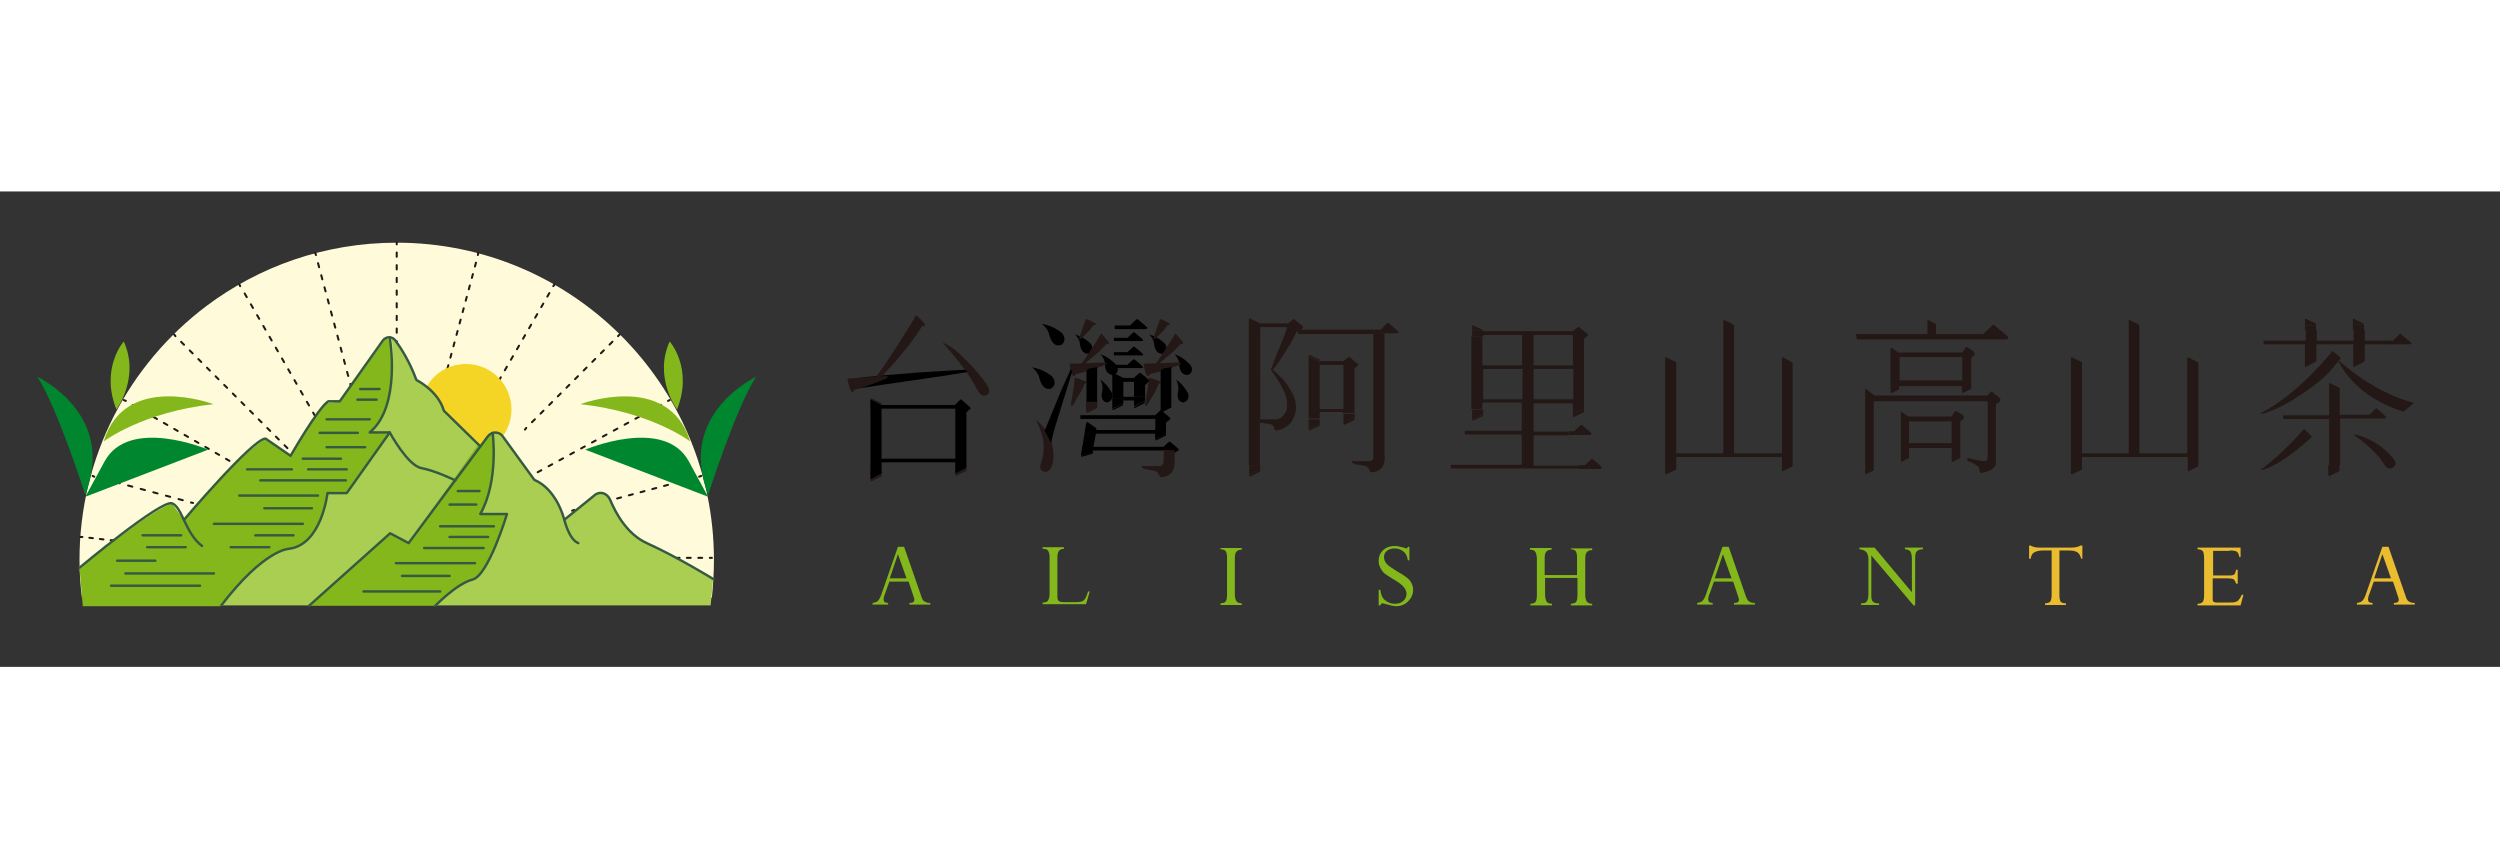<?xml version="1.0" encoding="utf-8"?>
<!-- Generator: Adobe Illustrator 22.1.0, SVG Export Plug-In . SVG Version: 6.00 Build 0)  -->
<svg width="300" height="103" version="1.1" id="圖層_1" xmlns="http://www.w3.org/2000/svg" xmlns:xlink="http://www.w3.org/1999/xlink" x="0px" y="0px"
	 viewBox="0 0 610 116" enable-background="new 0 0 610 116" xml:space="preserve">
<rect x="0" y="0" width="610" height="116" fill="#333333" stroke="none"/>
<g>
	<g>
		<path fill="#84B71C" d="M224.8,98.8l-4.2-12.1h-1.5l-4,11.5c-0.3,0.9-0.6,1.4-0.9,1.7c-0.3,0.3-0.7,0.4-1.3,0.5v0.4h3.8v-0.4
			c-0.8,0-1.1-0.3-1.1-0.9c0-0.3,0.1-0.8,0.4-1.5l1-2.8h4.7l1.3,3.9c0.1,0.2,0.1,0.4,0.1,0.5c0,0.6-0.4,0.8-1.2,0.8v0.4h5.1v-0.4
			c-0.6,0-1-0.1-1.3-0.3C225.3,100,225,99.5,224.8,98.8z M217.1,94.4l2-5.9l2.1,5.9H217.1z"/>
		<path fill="#84B71C" d="M264.4,99.8c-0.4,0.3-1,0.4-1.9,0.4h-2.9c-0.6,0-1.1-0.1-1.3-0.3c-0.2-0.2-0.3-0.5-0.3-1.1v-9.4
			c0-0.8,0.1-1.4,0.4-1.7c0.2-0.3,0.7-0.5,1.2-0.5v-0.4h-5.2v0.4c0.6,0,1.1,0.1,1.3,0.4c0.2,0.3,0.4,0.8,0.4,1.6v8.8
			c0,0.8-0.1,1.4-0.4,1.8c-0.2,0.4-0.7,0.5-1.3,0.5v0.4H265l0.9-3.1h-0.4C265.1,98.8,264.8,99.5,264.4,99.8z"/>
		<path fill="#84B71C" d="M297.8,87.3c0.6,0,1.1,0.2,1.3,0.5c0.2,0.3,0.3,0.9,0.3,1.8v8.7c0,0.8-0.1,1.4-0.3,1.7
			c-0.2,0.3-0.7,0.5-1.3,0.5v0.4h5.2v-0.4c-0.6,0-1-0.2-1.3-0.5c-0.2-0.3-0.4-0.9-0.4-1.7v-8.7c0-0.8,0.1-1.4,0.4-1.7
			c0.2-0.3,0.7-0.5,1.3-0.5v-0.4h-5.2V87.3z"/>
		<path fill="#84B71C" d="M340.9,92.7c-1.3-0.8-2.2-1.4-2.6-1.9s-0.6-1-0.6-1.6c0-0.6,0.2-1.1,0.7-1.5c0.5-0.4,1.1-0.6,1.9-0.6
			c0.9,0,1.6,0.3,2.2,0.8c0.6,0.5,0.9,1.2,1,2.1h0.4v-3.3h-0.4c0,0.2-0.1,0.3-0.1,0.3c0,0-0.1,0.1-0.2,0.1c-0.1,0-0.4-0.1-0.7-0.2
			c-0.8-0.2-1.5-0.4-2.1-0.4c-1.2,0-2.1,0.3-2.9,1c-0.7,0.7-1.1,1.5-1.1,2.6c0,0.6,0.1,1.1,0.3,1.5c0.2,0.5,0.5,0.9,0.8,1.3
			c0.4,0.4,1.1,0.9,2.3,1.6c1.4,0.8,2.3,1.5,2.7,2c0.4,0.5,0.7,1.1,0.7,1.6c0,0.8-0.3,1.4-0.8,1.8c-0.5,0.5-1.2,0.7-2.1,0.7
			c-0.9,0-1.7-0.3-2.4-0.9c-0.7-0.6-1-1.5-1.1-2.5h-0.4v3.8h0.4c0.1-0.4,0.3-0.5,0.6-0.5c0.1,0,0.4,0.1,0.8,0.2
			c1,0.3,1.9,0.5,2.5,0.5c1.1,0,2.1-0.4,2.9-1.2c0.8-0.8,1.2-1.7,1.2-2.8c0-0.9-0.3-1.6-0.8-2.3C343.5,94.3,342.5,93.6,340.9,92.7z"
			/>
		<path fill="#84B71C" d="M383.2,87.3c0.6,0,1.1,0.2,1.3,0.5c0.2,0.3,0.3,0.9,0.3,1.8v4h-7.9v-4c0-0.8,0.1-1.4,0.4-1.7
			c0.2-0.3,0.7-0.5,1.3-0.5v-0.4h-5.3v0.4c0.6,0,1.1,0.2,1.3,0.5c0.2,0.3,0.4,0.9,0.4,1.8v8.7c0,0.8-0.1,1.4-0.3,1.7
			c-0.2,0.3-0.7,0.5-1.3,0.5v0.4h5.3v-0.4c-0.6,0-1.1-0.2-1.3-0.5c-0.2-0.3-0.4-0.9-0.4-1.7v-4.1h7.9v4.1c0,0.8-0.1,1.4-0.3,1.7
			c-0.2,0.3-0.7,0.5-1.3,0.5v0.4h5.2v-0.4c-0.6,0-1-0.2-1.3-0.5c-0.2-0.3-0.4-0.9-0.4-1.7v-8.7c0-0.8,0.1-1.4,0.4-1.7
			c0.2-0.3,0.7-0.5,1.3-0.5v-0.4h-5.2V87.3z"/>
		<path fill="#84B71C" d="M426,98.8l-4.2-12.1h-1.5l-4,11.5c-0.3,0.9-0.6,1.4-0.9,1.7c-0.3,0.3-0.7,0.4-1.3,0.5v0.4h3.8v-0.4
			c-0.8,0-1.1-0.3-1.1-0.9c0-0.3,0.1-0.8,0.4-1.5l1-2.8h4.7l1.3,3.9c0.1,0.2,0.1,0.4,0.1,0.5c0,0.6-0.4,0.8-1.2,0.8v0.4h5.1v-0.4
			c-0.6,0-1-0.1-1.3-0.3C426.5,100,426.3,99.5,426,98.8z M418.4,94.4l2-5.9l2.1,5.9H418.4z"/>
		<path fill="#84B71C" d="M464.7,87.3c0.7,0,1.1,0.2,1.4,0.5c0.2,0.3,0.4,0.9,0.4,1.8v8.2l-9.1-10.9h-3.7v0.4
			c0.8,0.1,1.3,0.3,1.7,0.7c0.3,0.4,0.5,1,0.5,1.9v8.2c0,0.9-0.1,1.5-0.4,1.9c-0.2,0.4-0.7,0.5-1.4,0.5v0.4h4.4v-0.4
			c-0.7,0-1.2-0.1-1.5-0.4c-0.3-0.3-0.4-0.8-0.4-1.5v-9.8l10.3,12.2h0.4V89.5c0-0.8,0.1-1.4,0.4-1.7c0.3-0.3,0.8-0.5,1.5-0.5v-0.4
			h-4.4V87.3z"/>
		<path fill="#EABC2F" d="M505.3,86.9h-7.6c-1.1,0-1.8-0.2-2.2-0.5h-0.4v3.2h0.4c0.1-0.7,0.3-1.2,0.8-1.5s1.2-0.5,2.2-0.5h2.1v10.7
			c0,0.8-0.1,1.4-0.3,1.7c-0.2,0.3-0.7,0.5-1.3,0.5v0.4h5.1v-0.4c-0.6,0-1-0.1-1.3-0.4c-0.2-0.3-0.3-0.9-0.3-1.7V87.6h2.2
			c0.9,0,1.6,0.1,2.1,0.4c0.5,0.3,0.8,0.8,1,1.6h0.3v-3.2h-0.5C507.2,86.7,506.4,86.9,505.3,86.9z"/>
		<path fill="#EABC2F" d="M544,87.6c0.9,0,1.5,0.1,1.8,0.3s0.5,0.7,0.6,1.3h0.3v-2.3h-10.5v0.4c0.6,0,1.1,0.2,1.3,0.5
			c0.2,0.3,0.3,0.9,0.3,1.8v8.8c0,0.8-0.1,1.4-0.3,1.7c-0.2,0.3-0.7,0.5-1.3,0.5v0.4h10.5l0.7-2.6H547c-0.3,0.6-0.5,1-0.8,1.3
			c-0.2,0.3-0.5,0.4-0.9,0.5c-0.3,0.1-1,0.1-1.9,0.1h-2.5c-0.4,0-0.7-0.1-0.8-0.2c-0.2-0.1-0.2-0.4-0.2-0.7v-5h3.6
			c0.8,0,1.2,0.1,1.5,0.2c0.2,0.2,0.4,0.5,0.6,1.1h0.4v-3.4h-0.4c-0.1,0.5-0.2,0.9-0.4,1.1c-0.2,0.2-0.6,0.3-1.1,0.3h-4.1v-6H544z"
			/>
		<path fill="#EABC2F" d="M587,98.8l-4.2-12.1h-1.5l-4,11.5c-0.3,0.9-0.6,1.4-0.9,1.7c-0.3,0.3-0.7,0.4-1.3,0.5v0.4h3.8v-0.4
			c-0.8,0-1.1-0.3-1.1-0.9c0-0.3,0.1-0.8,0.4-1.5l1-2.8h4.7l1.3,3.9c0.1,0.2,0.1,0.4,0.1,0.5c0,0.6-0.4,0.8-1.2,0.8v0.4h5.1v-0.4
			c-0.6,0-1-0.1-1.3-0.3C587.5,100,587.2,99.5,587,98.8z M579.3,94.4l2-5.9l2.1,5.9H579.3z"/>
	</g>
	<g>
		<g>
			<path fill="#231815" d="M579.2,61.1c-3.4-1.9-5-1.8-5-1.8c5.6,3.9,7.4,7,7.6,7.4c0.3,0.5,0.8,0.9,1.3,0.9c0.7,0,1.4-0.6,1.4-1.3
				c0-0.3-0.1-0.6-0.3-0.8C583.9,65.1,582.3,62.9,579.2,61.1z"/>
			<path fill="#231815" d="M551.5,68c0,0,2,0.2,8.1-4.3c0,0,4.2-3.3,4.5-3.9l-1.9-1.9C562.2,57.9,557.7,63.4,551.5,68z"/>
			<path fill="#231815" d="M570.7,41.3c0.3-0.4,0.5-0.7,0.5-0.7l-2.1-1.7c0,0-7.9,10.3-17.7,15.3c0,0,0.6,0.4,4.7-1.5
				c4.1-2,10-6.1,12.2-8.6c1.1-1.3,1.9-2.2,2.3-2.7c-0.1-0.2-0.2-0.4-0.3-0.6C570.3,40.9,570.4,41,570.7,41.3z"/>
			<path fill="#231815" d="M570.7,41.3c0,0.1-0.1,0.1-0.1,0.2c4.9,9.5,15.9,12.2,15.9,12.2l2.5-2.1
				C579.8,49.2,572.5,42.9,570.7,41.3z"/>
			<path fill="#231815" d="M570.3,40.9c0.1,0.2,0.2,0.4,0.3,0.6c0.1-0.1,0.1-0.1,0.1-0.2C570.4,41,570.3,40.9,570.3,40.9z"/>
			<path fill="#231815" d="M577.3,54.5H571c-0.1,0-0.1,0-0.1-0.1v-5.8l0,0v-0.5c0-0.1,0-0.2-0.1-0.2l-2.2-1.1
				c-0.1-0.1-0.3,0-0.3,0.2v2.5h0v5c0,0.1,0,0.1-0.1,0.1h-11c-0.1,0-0.1,0-0.1,0.1v0.7c0,0.1,0,0.1,0.1,0.1h11c0.1,0,0.1,0,0.1,0.1
				v11.2h2.7V55.5c0-0.1,0-0.1,0.1-0.1h6.3V54.5z"/>
			<path fill="#231815" d="M581.3,55.4h0.1h0.2c0.8,0,0.6-0.4,0.6-0.4c-0.1-0.1-0.4-0.4-0.5-0.5c0,0,0,0,0,0L580,53
				c-0.1-0.1-0.2-0.1-0.3,0l-1.6,1.5c0,0,0,0-0.1,0h-0.8v0.9H581.3z"/>
			<polygon fill="#231815" points="583.8,36.4 582.4,36.4 582.4,36.4 583.8,36.4 			"/>
			<path fill="#231815" d="M587.3,37.3h0.1h0.3c0.8,0,0.7-0.4,0.6-0.4c-0.1-0.1-0.4-0.4-0.6-0.5c0,0,0,0,0,0l-1.9-1.6
				c-0.1-0.1-0.2-0.1-0.3,0l-1.6,1.6c0,0,0,0-0.1,0h-0.1c0,0,0,0,0,0h-1.4v0.9H587.3z"/>
			<path fill="#231815" d="M576.7,32.5v-0.1c0-0.1,0-0.2-0.1-0.2l-2.2-1.1c-0.1-0.1-0.3,0-0.3,0.2v2.5h0v-1.3H576.7z"/>
			<path fill="#231815" d="M562.3,37.3c0.1,0,0.1,0,0.1,0.1v5.3c0,0.1,0.1,0.1,0.2,0.1l2.5-1.3c0,0,0.1-0.1,0.1-0.1v-4
				c0-0.1,0-0.1,0.1-0.1h8.8c0.1,0,0.1,0,0.1,0.1v5.3c0,0.1,0.1,0.1,0.2,0.1l2.5-1.3c0,0,0.1-0.1,0.1-0.1v-4c0-0.1,0-0.1,0.1-0.1
				h5.6v-0.9h-5.6c-0.1,0-0.1,0-0.1-0.1v-3.8h0v1.3h-2.7v2.5c0,0.1,0,0.1-0.1,0.1h-8.8c-0.1,0-0.1,0-0.1-0.1v-2.5h-2.7v2.5
				c0,0.1,0,0.1-0.1,0.1h-10.1c-0.1,0-0.1,0-0.1,0.1v0.7c0,0.1,0,0.1,0.1,0.1H562.3z"/>
			<rect x="574.1" y="32.5" fill="#231815" width="2.7" height="1.3"/>
			<path fill="#231815" d="M568.2,69.2c0,0.2,0.2,0.3,0.3,0.2l2.2-1.1c0.1,0,0.1-0.1,0.1-0.2v-1.4h-2.7V69.2z"/>
			<path fill="#231815" d="M565.1,32.7v-0.3c0-0.1,0-0.2-0.1-0.2l-2.3-1.1c-0.1-0.1-0.3,0-0.3,0.2v2.5h0v-1.1H565.1z"/>
			<rect x="562.4" y="32.7" fill="#231815" width="2.7" height="1.1"/>
		</g>
		<g>
			<path fill="#231815" d="M435.1,40.5c-0.1-0.1-0.3,0-0.3,0.2v1.4v1v20.8h-11.7V34.1h0v-1.4c0,0,0,0,0,0v0h0c0-0.1-0.1-0.1-0.1-0.2
				l-2.2-1.1c-0.1-0.1-0.3,0-0.3,0.2v1.1h0v31.2H409V42.1h0v-0.3c0-0.1,0-0.2-0.1-0.2l-2.3-1.1c-0.1-0.1-0.3,0-0.3,0.2v1.4v1v23.2
				v2.5v0l0,0c0,0.1,0.2,0.2,0.3,0.2l2.3-1.1c0.1,0,0.1-0.1,0.1-0.2v-0.2l0,0v-2.7h25.8v0.7v2v0.5c0,0.2,0.2,0.3,0.3,0.2l2.2-1.1
				c0.1,0,0.1-0.1,0.1-0.2v-0.8v-0.6V43.2v-1v-0.3c0-0.1,0-0.2-0.1-0.2L435.1,40.5z"/>
		</g>
		<g>
			<path fill="#231815" d="M534,40.5c-0.1-0.1-0.3,0-0.3,0.2v1.4v1v20.8H522V34.1h0v-1.4c0,0,0,0,0,0v0h0c0-0.1-0.1-0.1-0.1-0.2
				l-2.2-1.1c-0.1-0.1-0.3,0-0.3,0.2v1.1h0v31.2h-11.4V42.1h0v-0.3c0-0.1,0-0.2-0.1-0.2l-2.3-1.1c-0.1-0.1-0.3,0-0.3,0.2v1.4v1v23.2
				v2.5v0l0,0c0,0.1,0.2,0.2,0.3,0.2l2.3-1.1c0.1,0,0.1-0.1,0.1-0.2v-0.2l0,0v-2.7h25.8v0.7v2v0.5c0,0.2,0.2,0.3,0.3,0.2l2.2-1.1
				c0.1,0,0.1-0.1,0.1-0.2v-0.8v-0.6V43.2v-1v-0.3c0-0.1,0-0.2-0.1-0.2L534,40.5z"/>
		</g>
		<g>
			<path fill="#231815" d="M383.8,54.8c0,0.2,0.2,0.3,0.3,0.2l2.3-1.1c0.1,0,0.1-0.1,0.1-0.2V53l-2.7,1.3V54.8z"/>
			<path fill="#231815" d="M359.2,55.7c0,0.2,0.2,0.3,0.3,0.2l2.3-1.1c0.1,0,0.1-0.1,0.1-0.2v-0.2L359.2,55.7L359.2,55.7z"/>
			<path fill="#231815" d="M361.9,34.1L361.9,34.1c0-0.2,0-0.2-0.1-0.3l-2.3-1.1c-0.1-0.1-0.3,0-0.3,0.2v1l2.2,0L361.9,34.1z"/>
			<path fill="#231815" d="M382.8,59.4h4.6h0.1h0.2c0.8,0,0.6-0.4,0.6-0.4c-0.1-0.1-0.4-0.4-0.5-0.5c0,0,0,0,0,0L386,57
				c-0.1-0.1-0.2-0.1-0.3,0l-1.6,1.5c0,0,0,0-0.1,0H384c0,0,0,0,0,0l-1.3,0h0.1V59.4z"/>
			<path fill="#231815" d="M390.4,66.8C390.4,66.8,390.4,66.8,390.4,66.8l-1.8-1.5c-0.1-0.1-0.2-0.1-0.3,0l-1.6,1.5c0,0,0,0-0.1,0
				h-0.1c0,0,0,0,0,0l-1.1,0h0.1v0.9h4.4h0.1h0.2c0.8,0,0.6-0.4,0.6-0.4C390.8,67.2,390.5,67,390.4,66.8z"/>
			<path fill="#231815" d="M385.5,66.9h-11.3v-7.2c0-0.1,0.1-0.2,0.2-0.2h8.4v0h-0.1v-0.9h-8.3c-0.1,0-0.2-0.1-0.2-0.2v-6.6
				c0-0.1,0.1-0.1,0.1-0.1h9.2c0.2,0,0.3,0.1,0.3,0.3v0.4h2.7V53l0,0V36.1c0-0.1,0-0.2,0.1-0.2l0.8-0.7c0.1-0.1,0.1-0.3,0-0.4
				l-2.1-1.7c-0.1-0.1-0.2-0.1-0.3,0l-1.1,0.9c-0.1,0.1-0.2,0.1-0.3,0.1h-21.8V35h0.2h9.2h0.2v0.2v7v0.2h-0.2h-9.3h-0.2v-0.2v-6.8
				h-2.7v-1.5h0v21.7l0,0v-2.5h2.7v-1.4c0-0.1,0.1-0.2,0.2-0.2h9.3c0.1,0,0.1,0.1,0.1,0.1v6.6c0,0.1-0.1,0.2-0.2,0.2h-13.7v0.9h13.7
				c0.1,0,0.2,0.1,0.2,0.2v7.2H354v0.9h31.3v-0.9L385.5,66.9z M374.2,42.3v-7V35h0.2h9.2h0.2v0.2v7v0.2h-0.2h-9.3h-0.2V42.3z
				 M374.2,50.6v-7.1v-0.2h0.2h9.3h0.2v0.2v7v0.2h-0.2h-9.3h-0.1V50.6z M371.5,43.5v7.1v0.1h-0.1h-9.3h-0.2v-0.2v-7v-0.2h0.2h9.3
				h0.2V43.5z"/>
			<path fill="#231815" d="M383.8,50.7v-0.2c0,0.1-0.1,0.2-0.2,0.2H383.8z"/>
			<path fill="#231815" d="M374.2,50.6v0.1h0.1C374.2,50.7,374.2,50.7,374.2,50.6z"/>
			<path fill="#231815" d="M374.2,43.3v0.2c0-0.1,0.1-0.2,0.2-0.2H374.2z"/>
			<path fill="#231815" d="M383.8,43.3h-0.2c0.1,0,0.2,0.1,0.2,0.2V43.3z"/>
			<path fill="#231815" d="M371.5,43.5v-0.2h-0.2C371.4,43.3,371.5,43.4,371.5,43.5z"/>
			<path fill="#231815" d="M371.5,50.7v-0.1c0,0.1-0.1,0.1-0.1,0.1H371.5z"/>
			<path fill="#231815" d="M361.9,43.3v0.2c0-0.1,0.1-0.2,0.2-0.2H361.9z"/>
			<path fill="#231815" d="M361.9,50.7h0.2c-0.1,0-0.2-0.1-0.2-0.2V50.7z"/>
			<path fill="#231815" d="M362.1,35h-0.2v0.2C361.9,35.1,362,35,362.1,35z"/>
			<path fill="#231815" d="M371.5,42.4v-0.2c0,0.1-0.1,0.2-0.2,0.2H371.5z"/>
			<path fill="#231815" d="M361.9,42.4h0.2c-0.1,0-0.2-0.1-0.2-0.2V42.4z"/>
			<path fill="#231815" d="M371.5,35h-0.2c0.1,0,0.2,0.1,0.2,0.2V35z"/>
			<path fill="#231815" d="M383.8,35h-0.2c0.1,0,0.2,0.1,0.2,0.2V35z"/>
			<path fill="#231815" d="M374.2,35v0.2c0-0.1,0.1-0.2,0.2-0.2H374.2z"/>
			<path fill="#231815" d="M374.2,42.3v0.2h0.2C374.2,42.4,374.2,42.4,374.2,42.3z"/>
			<path fill="#231815" d="M383.8,42.4v-0.2c0,0.1-0.1,0.2-0.2,0.2H383.8z"/>
			<polygon fill="#231815" points="383.8,52.3 383.8,54.3 386.5,53 386.5,52.3 			"/>
			<polygon fill="#231815" points="359.2,55.7 361.9,54.3 361.9,53.2 359.2,53.2 			"/>
			<polygon fill="#231815" points="361.9,35.4 361.9,35.2 361.9,35 361.9,34.1 361.4,33.9 359.2,33.9 359.2,35.4 			"/>
			<rect x="382.7" y="58.6" fill="#231815" width="0.1" height="0.9"/>
			<polygon fill="#231815" points="385.5,66.9 385.2,66.9 385.2,67.7 385.5,67.7 385.5,66.9 			"/>
		</g>
		<g>
			<path fill="#231815" d="M340.7,33.7C340.7,33.7,340.7,33.7,340.7,33.7l-1.9-1.6c-0.1-0.1-0.2-0.1-0.3,0l-1.6,1.6c0,0,0,0-0.1,0
				h-0.1c0,0,0,0,0,0h0l1.2,0.9v0h2.3h0.1h0.3c0.8,0,0.7-0.4,0.6-0.4C341.1,34.1,340.8,33.8,340.7,33.7z"/>
			<path fill="#231815" d="M330.5,55.3L330.5,55.3l0-11.9c0-0.1,0.1-0.2,0.1-0.3l0.7-0.6c0.1-0.1,0.1-0.3,0-0.4l-1.9-1.6
				c-0.2-0.1-0.4-0.1-0.5,0l-1.1,0.9c0,0-0.1,0-0.1,0H322l0,0v1.1h-2.7v12.9h2.7v1.1l0,0v-2.5c0-0.1,0.1-0.2,0.2-0.2h5.3
				c0.1,0,0.2,0.1,0.2,0.2v0.1h2.7V55.3z M327.8,42.6v10.3v0.2h-0.2h-5.4H322v-0.2V42.6v-0.3h0.3h5.2h0.3V42.6z"/>
			<path fill="#231815" d="M322,53.1h0.2c-0.1,0-0.2-0.1-0.2-0.2V53.1z"/>
			<path fill="#231815" d="M327.8,53.1v-0.2c0,0.1-0.1,0.2-0.2,0.2H327.8z"/>
			<path fill="#231815" d="M322.3,42.4H322v0.3C322,42.5,322.1,42.4,322.3,42.4z"/>
			<path fill="#231815" d="M327.8,42.6v-0.3h-0.3C327.7,42.4,327.8,42.5,327.8,42.6z"/>
			<path fill="#231815" d="M322,41.2c0-0.1,0-0.2-0.1-0.2l-2.3-1.1c-0.1-0.1-0.3,0-0.3,0.2v0l2.7,1.3V41.2z"/>
			<polygon fill="#231815" points="322,41.5 319.3,40.2 319.3,42.6 322,42.6 			"/>
			<path fill="#231815" d="M319.3,58.1c0,0.2,0.2,0.3,0.3,0.2l2.3-1.1c0.1,0,0.1-0.1,0.1-0.2v-0.3L319.3,58.1L319.3,58.1z"/>
			<polygon fill="#231815" points="319.3,55.6 319.3,58 322,56.7 322,55.6 			"/>
			<path fill="#231815" d="M330.5,55.6v-0.3l-2.7,1.3v0.1c0,0.2,0.2,0.3,0.3,0.2l2.3-1.1C330.4,55.8,330.5,55.7,330.5,55.6z"/>
			<polygon fill="#231815" points="330.5,54.3 327.8,54.3 327.8,56.7 330.5,55.3 			"/>
			<path fill="#231815" d="M304.8,69.3c0,0.2,0.2,0.3,0.3,0.2l2.3-1.1c0.1,0,0.1-0.1,0.1-0.2v-0.4l-2.7,1.3V69.3z"/>
			<path fill="#231815" d="M335.2,64.6L335.2,64.6c0,1.3-1.1,1.2-1.1,1.2h-4.3c0,0.8,1.7,0.9,3,1.1c1.3,0.2,1.5,1.6,1.5,1.6
				s1.5,0.2,2.7-0.9c0.9-0.9,0.9-2.6,0.9-2.9L335.2,64.6L335.2,64.6z"/>
			<polygon fill="#231815" points="310.4,43.6 310.5,43.5 310.1,43.5 			"/>
			<path fill="#231815" d="M335.3,33.7h1.4c0,0,0,0,0,0h-19.3l0.5-0.4c0.1-0.1,0.1-0.3,0-0.4l-2.1-1.7c-0.1-0.1-0.2-0.1-0.3,0
				l-1.1,0.9c-0.1,0.1-0.2,0.1-0.3,0.1h-6.6c-0.1,0-0.2,0-0.2-0.1l-2.3-1.1c-0.1-0.1-0.3,0-0.3,0.2v35.6h2.7v1l0,0V56.4l2.6,0.4
				c0.5,0.1,0.9,0.5,0.9,1c0,0.3,0.2,0.5,0.5,0.5h0.1l0.5-0.1l0.5-0.1l0.5-0.2l0.5-0.3l0.5-0.3l0.4-0.3l0.4-0.4l0.3-0.4l0.3-0.5
				l0.5-1.1l0.3-1.2v-1.2l-0.2-1.3l-0.4-1.2l-0.7-1.2l-0.8-1.3l-1-1.3l-1.3-1.3l-1.5-1.3l0,0l-0.1,0.1l-0.3-0.2l2.2,3.3l0.7,1.3
				l0.6,1.2l0.4,1.1l0.2,1v0.9L314,53l-0.2,0.7l-0.6,0.9l-0.2,0.2l-0.2,0.2l-0.2,0.2l-0.3,0.1l-0.2,0.1l-0.2,0.1l-0.3,0.1l-0.6,0
				h-3.5V33.2c0-0.1,0.1-0.1,0.1-0.1h6.3c0.1,0,0.1,0.1,0.1,0.2l-0.6,1.8l-2.3,5.7l-1,2.7l0.4,0.1l0.8-1l0.8-1.1l2.1-3.3l1.2-2l1-2
				h0.3v0.6h18.4v30.1h2.7c0,0,0,0,0,0.1h0V34.6h-2.6V33.7z"/>
			<polygon fill="#231815" points="336.7,33.7 336.7,33.7 336.7,33.7 335.3,33.7 335.3,34.6 337.9,34.6 337.9,34.6 			"/>
			<polygon fill="#231815" points="304.8,66.8 304.8,69.1 307.5,67.8 307.5,66.8 			"/>
			<path fill="#231815" d="M335.2,64.6L335.2,64.6l2.7,0.1c0,0,0-0.1,0-0.1H335.2z"/>
		</g>
		<g>
			<path fill="#231815" d="M490,35.5c-0.1-0.2-0.5-0.5-0.8-0.7c0,0,0,0,0,0l-2.6-2.2c-0.1-0.1-0.3-0.1-0.4,0l-2.3,2.2
				c0,0-0.1,0-0.1,0h-0.1c0,0,0,0,0,0h-1.9l-0.4,0h-9v-1.2h0v-1.1c0-0.1,0-0.1-0.1-0.2l-1.8-0.9c-0.1-0.1-0.2,0-0.2,0.2v1.6v0.4v1.2
				h-17.5l0.3,1.3h28.7h0.1h6.7h0.2h0.4C490.3,36.1,490,35.6,490,35.5z"/>
			<path fill="#231815" d="M479.1,49.1l1.8-0.9c0.1,0,0.1-0.1,0.1-0.2v-0.6V47v-6.3c0-0.2,0.2-0.3,0.4-0.5c0.3-0.1,0.4-0.3,0.4-0.5
				c0-0.2,0-0.5-0.3-0.7l-1.5-1c-0.1-0.1-0.3,0-0.4,0.1l-0.8,1.2h-15.6l-1.6-1.1c-0.1-0.1-0.3,0-0.3,0.1V47v0.5v1.5
				c0,0.1,0.1,0.2,0.2,0.2l1.8-0.9c0.1,0,0.1-0.1,0.1-0.2v-0.6h15.3v1.5C478.9,49.1,479,49.2,479.1,49.1z M463.5,40.4h15.3v5.7
				h-15.3V40.4z"/>
			<path fill="#231815" d="M487.6,50.1l-1.5-1.2c-0.1-0.1-0.3-0.1-0.4,0l-0.8,0.9h-27.5l-2.1-1.6c-0.1-0.1-0.2,0-0.2,0.1v18.5v0.1
				v1.9c0,0.1,0.1,0.2,0.2,0.2l1.8-0.9c0.1,0,0.1-0.1,0.1-0.2v-1v-0.1V51.2H485v13.7c0,0.5-0.3,0.9-0.8,0.9c-0.6,0-1.9-0.2-3.7-0.7
				h-0.1c-0.4,0-0.4,0.2-0.4,0.3c0,0.2,0.1,0.3,0.3,0.4c1.4,0.6,2.2,1.1,2.5,1.5l0.4,1.4c3.2-0.5,3.8-1.6,3.8-2.5V52.1
				c0-0.2,0.2-0.4,0.5-0.5c0.3-0.1,0.6-0.4,0.6-0.7S488,50.3,487.6,50.1z"/>
			<path fill="#231815" d="M477.3,53.6c-0.1-0.1-0.2,0-0.3,0.1l-0.8,1.2h-10.6l-1.6-1.1c-0.1-0.1-0.2,0-0.2,0.1v9.9v0.1v1.9
				c0,0.1,0.1,0.2,0.2,0.2l1.7-0.9c0.1,0,0.1-0.1,0.1-0.2v-1v-0.1v-1.2h10.4v1.2v2c0,0.1,0.1,0.2,0.2,0.2l1.8-0.9
				c0.1,0,0.1-0.1,0.1-0.2v-1.1h0v-7.5c0-0.2,0.2-0.3,0.4-0.5c0.3-0.1,0.4-0.3,0.5-0.6c0-0.2-0.1-0.5-0.3-0.7L477.3,53.6z
				 M465.8,61.4v-5.3h10.4v5.3H465.8z"/>
		</g>
		<g>
			<g>
				<path d="M279.9,33.2c-0.1-0.1-0.4-0.4-0.5-0.5c0,0,0,0,0,0l-1.8-1.5c-0.1-0.1-0.2-0.1-0.3,0l-1.6,1.5c0,0,0,0-0.1,0h-0.1
					c0,0,0,0,0,0l-3.5,0v0.9h6.9h0.1h0.2C280.1,33.6,280,33.2,279.9,33.2z"/>
			</g>
			<g>
				<path d="M278.9,36.2c-0.1-0.1-0.3-0.3-0.5-0.5c0,0,0,0,0,0l-1.6-1.3c-0.1-0.1-0.2-0.1-0.3,0l-1.4,1.3c0,0,0,0-0.1,0h-0.1
					c0,0,0,0,0,0l-3.1,0v0.8h6h0.1h0.2C279.1,36.6,278.9,36.3,278.9,36.2z"/>
			</g>
			<g>
				<path d="M278.9,39.7c-0.1-0.1-0.3-0.3-0.5-0.5c0,0,0,0,0,0l-1.6-1.3c-0.1-0.1-0.2-0.1-0.3,0l-1.4,1.3c0,0,0,0-0.1,0h-0.1
					c0,0,0,0,0,0l-3.1,0v0.8h6h0.1h0.2C279.1,40.1,278.9,39.8,278.9,39.7z"/>
			</g>
			<g>
				<path d="M278.9,42.8c-0.1-0.1-0.3-0.3-0.5-0.5c0,0,0,0,0,0l-1.6-1.3c-0.1-0.1-0.2-0.1-0.3,0l-1.4,1.3c0,0,0,0-0.1,0h-0.1
					c0,0,0,0,0,0l-3.1,0v0.8h6h0.1h0.2C279.1,43.2,278.9,42.8,278.9,42.8z"/>
			</g>
			<g>
				<ellipse transform="matrix(0.91 -0.415 0.415 0.91 9.825 121.08)" cx="283.2" cy="38" rx="1.3" ry="1.5"/>
				<path d="M284.2,37.2c0,0-1.1-1.5-3.8-2.3c0,0,1.1,1,1.2,2.2s0.6,2.6,2.2,2.2L284.2,37.2z"/>
			</g>
			<g>
				<ellipse transform="matrix(0.996 -8.943335e-02 8.943335e-02 0.996 -3.308 26.018)" cx="288.7" cy="49.9" rx="1.3" ry="1.5"/>
				<path d="M289.9,49.5c0,0-0.6-1.9-2.9-3.6c0,0,0.7,1.4,0.5,2.6c-0.3,1.2-0.3,2.8,1.3,3L289.9,49.5z"/>
			</g>
			<g>
				<ellipse transform="matrix(0.934 -0.358 0.358 0.934 3.746 106.542)" cx="289.4" cy="43.2" rx="1.3" ry="1.5"/>
				<path d="M290.4,42.4c0,0-1.1-1.7-3.8-2.7c0,0,1.1,1.1,1.1,2.4c0.1,1.3,0.5,2.8,2.1,2.5L290.4,42.4z"/>
			</g>
			<g>
				<ellipse transform="matrix(0.858 -0.514 0.514 0.858 18.291 137.718)" cx="258.1" cy="35.8" rx="1.5" ry="1.8"/>
				<path d="M259.2,34.7c0,0-1.6-1.8-5-2.4c0,0,1.5,1.1,1.8,2.6c0.4,1.5,1.2,3.2,3,2.5L259.2,34.7z"/>
			</g>
			<g>
				<ellipse transform="matrix(0.858 -0.514 0.514 0.858 12.501 137.995)" cx="255.7" cy="46.4" rx="1.5" ry="1.8"/>
				<path d="M256.8,45.3c0,0-1.6-1.8-5-2.4c0,0,1.5,1.1,1.8,2.6c0.4,1.5,1.2,3.2,3,2.5L256.8,45.3z"/>
			</g>
			<g>
				<ellipse transform="matrix(0.996 -8.943335e-02 8.943335e-02 0.996 -3.382 24.358)" cx="270.1" cy="49.9" rx="1.3" ry="1.5"/>
				<path d="M271.4,49.5c0,0-0.6-1.9-2.9-3.6c0,0,0.7,1.4,0.5,2.6c-0.3,1.2-0.3,2.8,1.3,3L271.4,49.5z"/>
			</g>
			<rect x="274.1" y="46.4" fill="none" width="2.7" height="3.7"/>
			<path fill="#231815" d="M279.6,44.5l0.3,0.5c0,0,0.1,0.1,0.2,0.1s0.1-0.1,0.2-0.1c0.1-0.1,0.3-0.4,0.3-0.4s0,0,0.2-0.1
				s1.5-0.3,2-0.5c0.5-0.1,4.9-1.6,5.2-1.8c0.3-0.2-0.1-0.5-0.1-0.5s-6.3,0.3-8.1,0.3l-0.5,0c0,0-0.3,0-0.2,0.3
				S279.2,43.6,279.6,44.5z"/>
			<path fill="#231815" d="M282.9,46.3l0.4,0.2c0,0,0.1,0.1,0.1,0.1c0,0.1-0.1,0.1-0.2,0.1c-0.1,0-0.4,0.2-0.4,0.2s0,0-0.1,0.1
				c0,0.1-0.5,1.1-0.6,1.4s-2,3.5-2.2,3.7c-0.5,0.6-0.5-0.1-0.5-0.1s0.8-4.7,0.9-6l0-0.4c0,0,0-0.2,0.3-0.1
				C281.1,45.6,282,45.9,282.9,46.3z"/>
			<path fill="#231815" d="M288.4,36.5l0.3,0.4c0,0,0,0.1,0,0.2c-0.1,0.1-0.1,0.1-0.2,0.1c-0.1,0-0.5,0.1-0.5,0.1s0,0-0.1,0.1
				s-1.1,1.1-1.4,1.5c-0.4,0.3-3.9,3.3-4.2,3.5s-0.3-0.3-0.3-0.3s3.5-5.2,4.4-6.8l0.3-0.5c0,0,0.1-0.2,0.3,0
				C287.1,35,287.8,35.7,288.4,36.5z"/>
			<path fill="#231815" d="M285.2,32.1l0.3,0.2c0,0,0.1,0.1,0,0.1c0,0.1-0.1,0.1-0.2,0.1c-0.1,0-0.4,0.1-0.4,0.1s0,0-0.1,0.1
				c0,0.1-0.5,0.7-0.7,1c-0.2,0.2-2.1,2.2-2.3,2.3c-0.2,0.1-0.4-0.2-0.4-0.2s1.2-3.3,1.5-4.3l0.1-0.3c0,0,0-0.1,0.3,0
				C283.7,31.3,284.5,31.7,285.2,32.1z"/>
			<g>
				<path d="M280.4,46.1c-0.1-0.1-0.3-0.3-0.5-0.5c0,0,0,0,0,0l-1.6-1.3c-0.1-0.1-0.2-0.1-0.3,0l-1.4,1.3c0,0,0,0-0.1,0h-0.1
					c0,0,0,0,0,0l-3.1,0v0.8h6h0.1h0.2C280.6,46.4,280.4,46.1,280.4,46.1z"/>
			</g>
			<path d="M271.4,53.1c0,0.2,0.2,0.3,0.3,0.2l2.2-1.1c0.1,0,0.1-0.1,0.1-0.2v-0.3L271.4,53.1L271.4,53.1z"/>
			<polygon points="271.4,53 274.1,51.7 274.1,51.6 271.4,53 			"/>
			<polygon points="271.4,50.6 271.4,53 274.1,51.6 274.1,51 274.1,50.6 			"/>
			<g>
				<path d="M276.7,52.6c0,0.2,0.2,0.3,0.3,0.2l2.2-1.1c0.1,0,0.1-0.1,0.1-0.2v-0.3L276.7,52.6L276.7,52.6z"/>
				<polygon points="276.7,52.5 279.4,51.2 279.4,51 276.7,52.3 				"/>
				<polygon points="276.7,50.1 276.7,51 276.7,52.3 279.4,51 279.4,50.1 				"/>
			</g>
			<g>
				<path d="M263.8,64.5c0,0.2,0.1,0.3,0.3,0.2l2.4-0.7c0.1,0,0.1-0.1,0.2-0.2l0-0.3L263.8,64.5L263.8,64.5z"/>
				<polygon points="263.8,64.5 266.6,63.6 266.6,63.4 263.8,64.2 				"/>
				<polygon points="264.2,62 264,62.9 263.8,64.2 266.6,63.4 266.8,62.5 				"/>
			</g>
			<path d="M281.9,60.5c0,0.2,0.2,0.3,0.3,0.2l2.2-1.1c0.1,0,0.1-0.1,0.1-0.2v-0.3L281.9,60.5L281.9,60.5z"/>
			<polygon points="281.9,60.4 284.5,59.1 284.5,58.9 281.9,60.2 			"/>
			<polygon points="281.9,58 281.9,58.9 281.9,60.2 284.5,58.9 284.5,58 			"/>
			<rect x="274.1" y="46.4" fill="none" width="2.7" height="3.7"/>
			<polygon points="271.4,50.6 274.1,50.6 274.1,51 276.7,51 276.7,50.1 274.1,50.1 274.1,46.4 276.7,46.4 276.7,50.1 279.4,50.1 
				279.4,51 279.4,51 279.4,47.3 280.4,46.2 279.3,45.7 278.1,44.4 276.7,45.5 274.1,45.5 271.7,44.3 271.4,44.5 271.4,48.2 
				271.4,48.4 271.4,49.7 271.4,50.3 271.4,53 271.4,53 			"/>
			<polygon points="283.7,53.8 285.8,52.7 285.8,43.1 285.9,42.8 285.7,42.9 283.8,43.2 283.2,43.7 283.2,45.5 283.2,46.2 
				283.2,46.6 283.2,47.8 283.2,53.4 283.2,53.4 283.8,53.9 			"/>
			<g>
				<ellipse transform="matrix(0.91 -0.415 0.415 0.91 8.189 113.561)" cx="265.1" cy="38" rx="1.3" ry="1.5"/>
				<path d="M266.1,37.2c0,0-1.1-1.5-3.8-2.3c0,0,1.1,1,1.2,2.2s0.6,2.6,2.2,2.2L266.1,37.2z"/>
			</g>
			<g>
				<ellipse transform="matrix(0.934 -0.358 0.358 0.934 2.544 100.058)" cx="271.3" cy="43.2" rx="1.3" ry="1.5"/>
				<path d="M272.3,42.4c0,0-1.1-1.7-3.8-2.7c0,0,1.1,1.1,1.1,2.4s0.5,2.8,2.1,2.5L272.3,42.4z"/>
			</g>
			<path fill="#231815" d="M261.5,44.5l0.3,0.5c0,0,0.1,0.1,0.2,0.1c0.1,0,0.1-0.1,0.2-0.1c0.1-0.1,0.3-0.4,0.3-0.4s0,0,0.2-0.1
				c0.1,0,1.5-0.3,2-0.5s4.9-1.6,5.2-1.8c0.3-0.2-0.1-0.5-0.1-0.5s-6.3,0.3-8.1,0.3l-0.5,0c0,0-0.3,0-0.2,0.3S261.1,43.6,261.5,44.5
				z"/>
			<path fill="#231815" d="M264.8,46.3l0.4,0.2c0,0,0.1,0.1,0.1,0.1c0,0.1-0.1,0.1-0.2,0.1c-0.1,0-0.4,0.2-0.4,0.2s0,0-0.1,0.1
				c0,0.1-0.5,1.1-0.6,1.4c-0.2,0.3-2,3.5-2.2,3.7c-0.5,0.6-0.5-0.1-0.5-0.1s0.8-4.7,0.9-6l0-0.4c0,0,0-0.2,0.3-0.1
				C263,45.6,263.9,45.9,264.8,46.3z"/>
			<path fill="#231815" d="M270.3,36.5l0.3,0.4c0,0,0,0.1,0,0.2c-0.1,0.1-0.1,0.1-0.2,0.1s-0.5,0.1-0.5,0.1s0,0-0.1,0.1
				s-1.1,1.1-1.4,1.5c-0.4,0.3-3.9,3.3-4.2,3.5c-0.3,0.2-0.3-0.3-0.3-0.3s3.5-5.2,4.4-6.8l0.3-0.5c0,0,0.1-0.2,0.3,0
				C269,35,269.7,35.7,270.3,36.5z"/>
			<path fill="#231815" d="M267.1,32.1l0.3,0.2c0,0,0.1,0.1,0,0.1c0,0.1-0.1,0.1-0.2,0.1c-0.1,0-0.4,0.1-0.4,0.1s0,0-0.1,0.1
				c0,0.1-0.5,0.7-0.7,1c-0.2,0.2-2.1,2.2-2.3,2.3s-0.4-0.2-0.4-0.2s1.2-3.3,1.5-4.3l0.1-0.3c0,0,0-0.1,0.3,0
				C265.6,31.3,266.4,31.7,267.1,32.1z"/>
			<g>
				<polygon points="267.7,43.1 267.8,42.8 267.6,42.9 265.7,43.2 265.1,43.7 265.1,45.5 265.1,46.2 265.1,46.6 265.1,47.8 
					265.1,53.4 265.1,53.4 265.1,53.5 267.7,52.4 				"/>
			</g>
			<path fill="#231815" d="M265.1,53.8c0,0.2,0.2,0.3,0.3,0.2l2.2-1.1c0.1,0,0.1-0.1,0.1-0.2v-0.3L265.1,53.8L265.1,53.8z"/>
			<polygon fill="#231815" points="265.1,51.3 265.1,53.8 267.7,52.4 267.7,51.3 			"/>
			<g>
				<path d="M285.5,55.3c-0.1-0.1-0.3-0.3-0.5-0.5c0,0,0,0,0,0l-1.6-1.3c-0.1-0.1-0.2-0.1-0.3,0l-1.2,1.1l0.4,1h2.2h0.1h0.2
					C285.7,55.7,285.6,55.4,285.5,55.3z"/>
			</g>
			<path d="M267.4,57.7l-2-1.4c-0.1-0.1-0.3,0-0.3,0.1l0,0l0,0.2l-0.2,1.3l-0.1,0.9l2.6,0.4l0.1-0.9l0-0.2l0-0.3
				C267.5,57.8,267.5,57.8,267.4,57.7z"/>
			<g>
				<polygon points="266.8,62.3 267.4,59.1 281.9,59.1 281.9,60.4 284.5,59.1 284.5,56.4 285.5,55.6 285.5,55.3 283.8,53.9 
					283.2,53.4 281.9,54.6 263.6,54.6 263.6,55.5 281.9,55.5 281.9,58.2 267.2,58.2 265,56.6 263.8,64.3 266.5,63.5 266.7,63.2 
					284.8,63.2 284.2,62.3 				"/>
			</g>
			<path d="M286,64.2l-0.4-0.9l0.1-0.1h-1.3l-0.4-1l1.2-1.1c0.1-0.1,0.2-0.1,0.3,0l1.6,1.3c0,0,0,0,0,0c0.1,0.1,0.4,0.3,0.5,0.5
				c0,0,0,0.1,0,0.2L286,64.2z"/>
			<path fill="#231815" d="M286.7,63.2L284,63l-0.1,2.8v0h0c0,1.3-1.1,1.2-1.1,1.2h-4.3c0,0.8,1.7,0.9,3,1.1
				c1.3,0.2,1.5,1.6,1.5,1.6s1.5,0.2,2.7-0.9c0.7-0.7,0.9-1.9,0.9-2.5C286.6,65.4,286.7,63.2,286.7,63.2z"/>
			<path fill="#231815" d="M252.7,55.7c0,0,3.3,2.3,4.1,6.4c0.8,4.2-0.5,6.5-1.9,6.3c-1.4-0.2-1.1-1.5-0.9-2.2
				C254.2,65.4,256,61.6,252.7,55.7z"/>
			<g>
				<polygon points="257,59.1 257.4,57.6 261.6,44 261.3,43.3 258.9,48.6 254.9,58.4 256.5,61.4 256.5,61.2 				"/>
			</g>
		</g>
		<g>
			<path d="M235.2,54.3l-0.4-1l0.1-0.1h-1.4l-0.5-1.1l1.3-1.3c0.1-0.1,0.2-0.1,0.3,0l1.7,1.5c0,0,0,0,0,0c0.2,0.1,0.4,0.4,0.5,0.5
				c0,0,0.1,0.1,0,0.2L235.2,54.3z"/>
			<g>
				<path fill="#231815" d="M233.1,69.1c0,0.2,0.2,0.3,0.3,0.2l2.3-1.1c0.1,0,0.1-0.1,0.1-0.2v-0.3L233.1,69.1L233.1,69.1z"/>
				<polygon fill="#231815" points="233.1,66.7 233.1,69.1 235.8,67.8 235.8,66.7 				"/>
			</g>
			<g>
				<path fill="#231815" d="M212.4,70.5c0,0.2,0.2,0.3,0.3,0.2l2.3-1.1c0.1,0,0.1-0.1,0.1-0.2v-0.3L212.4,70.5L212.4,70.5z"/>
				<polygon fill="#231815" points="212.4,68 212.4,70.5 215.1,69.1 215.1,68 				"/>
			</g>
			<path fill="#231815" d="M215.1,51.8c0-0.1,0-0.2-0.1-0.2l-2.3-1.1c-0.1-0.1-0.3,0-0.3,0.2v0l2.7,1.3V51.8z"/>
			<polygon fill="#231815" points="215.1,52 212.4,50.7 212.4,53.2 215.1,53.2 			"/>
			<path fill="#231815" d="M230,36.9c0,0,3.7,4,6.2,7.7s2.7,5.8,4.5,5.1s-0.5-3.4-1.1-4.2S233.4,37.9,230,36.9z"/>
			<g>
				<rect x="215.1" y="53" fill="none" width="18" height="12.3"/>
				<path d="M233.8,51.5l-0.7,0.6h-18l-2.7-1.4v19.5l2.7-1.4v-2.7h18v2.7l2.7-1.4V53.9l0.3-0.3L233.8,51.5z M233.1,65.2h-18V53h18
					V65.2z"/>
				<g>
					<polygon points="235.4,43.5 235.5,43.5 233.5,43.6 230.1,43.8 223.6,44.2 217.7,44.7 215.1,44.9 215.7,44.9 215.1,44.9 
						215.1,44.9 213.4,45.1 212.2,45.2 208.6,45.6 209.2,48.1 215.1,47.2 230.2,45 235.8,44.1 236,43.8 					"/>
				</g>
			</g>
			<path fill="#231815" d="M225.3,31.9c-0.7-0.8-1.4-1.5-1.7-1.6c-0.3-0.2-0.3,0.1-0.3,0.1l-0.2,0.5c0,0.1-0.1,0.3-0.2,0.4
				c-0.2,0.4-7.8,12.7-9.8,14.7c-2.1,2,1.7-0.6,1.7-0.6s6.1-5.9,10.1-12.4l0,0c0.1-0.1,0.1-0.1,0.1-0.1s0.4-0.1,0.5-0.1
				c0.1,0,0.2,0,0.2-0.1c0-0.1,0-0.2,0-0.2L225.3,31.9z"/>
			<path fill="#231815" d="M207.5,48.4l0.3,0.5c0,0,0.1,0.1,0.2,0.1s0.2-0.1,0.2-0.2s0.3-0.4,0.3-0.4s0,0,0.2-0.1
				c0.1,0,1.7-0.4,2.2-0.6c0.5-0.2,5.3-1.9,5.6-2.2s-0.1-0.5-0.1-0.5s-6.8,0.5-8.8,0.6l-0.6,0c0,0-0.3,0-0.2,0.3
				S207.1,47.4,207.5,48.4z"/>
		</g>
	</g>
</g>
<g>
	<g>
		<g>
			<path fill="#FFFBDA" d="M174.2,89.9c0-42.8-34.7-77.4-77.4-77.4c-17.5,0-33.6,5.8-46.5,15.5C31.5,42.2,19.4,64.6,19.4,89.9
				c0,3.1,0.2,6.2,0.6,9.2h153.7C174,96.1,174.2,93.1,174.2,89.9z"/>
		</g>
		<g>
			<g>
				<g>
					
						<line fill="none" stroke="#231815" stroke-width="0.5" stroke-linecap="round" stroke-linejoin="round" x1="96.8" y1="12.4" x2="96.8" y2="12.9"/>
					
						<line fill="none" stroke="#231815" stroke-width="0.5" stroke-linecap="round" stroke-linejoin="round" stroke-dasharray="1.03,2.06" x1="96.8" y1="14.9" x2="96.8" y2="41.7"/>
					
						<line fill="none" stroke="#231815" stroke-width="0.5" stroke-linecap="round" stroke-linejoin="round" x1="96.8" y1="42.8" x2="96.8" y2="43.3"/>
				</g>
			</g>
			<g>
				<g>
					
						<line fill="none" stroke="#231815" stroke-width="0.5" stroke-linecap="round" stroke-linejoin="round" x1="76.9" y1="15" x2="77.1" y2="15.5"/>
					
						<line fill="none" stroke="#231815" stroke-width="0.5" stroke-linecap="round" stroke-linejoin="round" stroke-dasharray="1.017,2.034" x1="77.6" y1="17.5" x2="86" y2="48.9"/>
					
						<line fill="none" stroke="#231815" stroke-width="0.5" stroke-linecap="round" stroke-linejoin="round" x1="86.3" y1="49.9" x2="86.4" y2="50.4"/>
				</g>
			</g>
			<g>
				<g>
					
						<line fill="none" stroke="#231815" stroke-width="0.5" stroke-linecap="round" stroke-linejoin="round" x1="58.4" y1="22.7" x2="58.6" y2="23.1"/>
					
						<line fill="none" stroke="#231815" stroke-width="0.5" stroke-linecap="round" stroke-linejoin="round" stroke-dasharray="1.016,2.032" x1="59.7" y1="24.9" x2="77.4" y2="55.7"/>
					
						<line fill="none" stroke="#231815" stroke-width="0.5" stroke-linecap="round" stroke-linejoin="round" x1="77.9" y1="56.6" x2="78.2" y2="57"/>
				</g>
			</g>
			<g>
				<g>
					
						<line fill="none" stroke="#231815" stroke-width="0.5" stroke-linecap="round" stroke-linejoin="round" x1="42.5" y1="34.9" x2="42.8" y2="35.3"/>
					
						<line fill="none" stroke="#231815" stroke-width="0.5" stroke-linecap="round" stroke-linejoin="round" stroke-dasharray="0.991,1.982" x1="44.2" y1="36.7" x2="70.8" y2="63.3"/>
					
						<line fill="none" stroke="#231815" stroke-width="0.5" stroke-linecap="round" stroke-linejoin="round" x1="71.5" y1="64" x2="71.9" y2="64.4"/>
				</g>
			</g>
			<g>
				<g>
					
						<line fill="none" stroke="#231815" stroke-width="0.5" stroke-linecap="round" stroke-linejoin="round" x1="30.2" y1="50.9" x2="30.7" y2="51.1"/>
					
						<line fill="none" stroke="#231815" stroke-width="0.5" stroke-linecap="round" stroke-linejoin="round" stroke-dasharray="0.973,1.946" x1="32.4" y1="52.1" x2="56.8" y2="66.2"/>
					
						<line fill="none" stroke="#231815" stroke-width="0.5" stroke-linecap="round" stroke-linejoin="round" x1="57.6" y1="66.7" x2="58.1" y2="66.9"/>
				</g>
			</g>
			<g>
				<g>
					
						<line fill="none" stroke="#231815" stroke-width="0.5" stroke-linecap="round" stroke-linejoin="round" x1="22.6" y1="69.4" x2="23" y2="69.6"/>
					
						<line fill="none" stroke="#231815" stroke-width="0.5" stroke-linecap="round" stroke-linejoin="round" stroke-dasharray="1.062,2.125" x1="25.1" y1="70.1" x2="45.6" y2="75.6"/>
					
						<line fill="none" stroke="#231815" stroke-width="0.5" stroke-linecap="round" stroke-linejoin="round" x1="46.6" y1="75.9" x2="47.1" y2="76"/>
				</g>
			</g>
			<g>
				<g>
					
						<line fill="none" stroke="#231815" stroke-width="0.5" stroke-linecap="round" stroke-linejoin="round" x1="19.6" y1="84.3" x2="20.1" y2="84.3"/>
					
						<line fill="none" stroke="#231815" stroke-width="0.5" stroke-linecap="round" stroke-linejoin="round" stroke-dasharray="0.865,1.73" x1="21.8" y1="84.5" x2="26.1" y2="85"/>
					
						<line fill="none" stroke="#231815" stroke-width="0.5" stroke-linecap="round" stroke-linejoin="round" x1="27" y1="85.1" x2="27.5" y2="85.1"/>
				</g>
			</g>
			<g>
				<g>
					
						<line fill="none" stroke="#231815" stroke-width="0.5" stroke-linecap="round" stroke-linejoin="round" x1="165.3" y1="89.4" x2="165.8" y2="89.4"/>
					
						<line fill="none" stroke="#231815" stroke-width="0.5" stroke-linecap="round" stroke-linejoin="round" stroke-dasharray="0.929,1.858" x1="167.6" y1="89.4" x2="172.3" y2="89.4"/>
					
						<line fill="none" stroke="#231815" stroke-width="0.5" stroke-linecap="round" stroke-linejoin="round" x1="173.2" y1="89.4" x2="173.7" y2="89.4"/>
				</g>
			</g>
			<g>
				<g>
					
						<line fill="none" stroke="#231815" stroke-width="0.5" stroke-linecap="round" stroke-linejoin="round" x1="139.6" y1="77.9" x2="140.1" y2="77.7"/>
					
						<line fill="none" stroke="#231815" stroke-width="0.5" stroke-linecap="round" stroke-linejoin="round" stroke-dasharray="0.987,1.974" x1="142" y1="77.2" x2="169.7" y2="69.8"/>
					
						<line fill="none" stroke="#231815" stroke-width="0.5" stroke-linecap="round" stroke-linejoin="round" x1="170.6" y1="69.6" x2="171.1" y2="69.4"/>
				</g>
			</g>
			<g>
				<g>
					
						<line fill="none" stroke="#231815" stroke-width="0.5" stroke-linecap="round" stroke-linejoin="round" x1="129" y1="69.7" x2="129.4" y2="69.5"/>
					
						<line fill="none" stroke="#231815" stroke-width="0.5" stroke-linecap="round" stroke-linejoin="round" stroke-dasharray="1.007,2.014" x1="131.2" y1="68.5" x2="162.1" y2="51.6"/>
					
						<line fill="none" stroke="#231815" stroke-width="0.5" stroke-linecap="round" stroke-linejoin="round" x1="163" y1="51.1" x2="163.4" y2="50.9"/>
				</g>
			</g>
			<g>
				<g>
					
						<line fill="none" stroke="#231815" stroke-width="0.5" stroke-linecap="round" stroke-linejoin="round" x1="128.1" y1="58.1" x2="128.4" y2="57.7"/>
					
						<line fill="none" stroke="#231815" stroke-width="0.5" stroke-linecap="round" stroke-linejoin="round" stroke-dasharray="0.992,1.983" x1="129.8" y1="56.3" x2="150.1" y2="36"/>
					
						<line fill="none" stroke="#231815" stroke-width="0.5" stroke-linecap="round" stroke-linejoin="round" x1="150.8" y1="35.3" x2="151.2" y2="34.9"/>
				</g>
			</g>
			<g>
				<g>
					
						<line fill="none" stroke="#231815" stroke-width="0.5" stroke-linecap="round" stroke-linejoin="round" x1="120.5" y1="48.4" x2="120.7" y2="48"/>
					
						<line fill="none" stroke="#231815" stroke-width="0.5" stroke-linecap="round" stroke-linejoin="round" stroke-dasharray="0.988,1.977" x1="121.7" y1="46.2" x2="134.5" y2="24"/>
					
						<line fill="none" stroke="#231815" stroke-width="0.5" stroke-linecap="round" stroke-linejoin="round" x1="135" y1="23.1" x2="135.3" y2="22.7"/>
				</g>
			</g>
			<g>
				<g>
					
						<line fill="none" stroke="#231815" stroke-width="0.5" stroke-linecap="round" stroke-linejoin="round" x1="107.8" y1="48.4" x2="107.9" y2="47.9"/>
					
						<line fill="none" stroke="#231815" stroke-width="0.5" stroke-linecap="round" stroke-linejoin="round" stroke-dasharray="0.959,1.919" x1="108.4" y1="46.1" x2="116.4" y2="16.4"/>
					
						<line fill="none" stroke="#231815" stroke-width="0.5" stroke-linecap="round" stroke-linejoin="round" x1="116.6" y1="15.5" x2="116.7" y2="15"/>
				</g>
			</g>
		</g>
	</g>
	<path fill="#F4D425" d="M122.9,59.4c1.2-1.8,1.9-3.9,1.9-6.2c0-6.1-4.9-11.1-11.1-11.1c-4.3,0-8,2.4-9.8,5.9l1.7,7.5l9.4,8.8
		L122.9,59.4z"/>
	<g>
		<path fill="#84B71C" d="M70.3,87.3c8.1-1,9.5-13.6,9.5-13.6h4.7l10.5-14.8h-4.9c6.5-5.3,5.7-18.7,5.3-23h-1.3L82.9,51.3l-3.2,0.3
			c-1.9,1.2-8.8,13-8.8,13l-6.1-4.2c-6,3.2-19.9,19.8-19.9,19.8l-2.9-4c-4.3,0.8-22.6,15.7-22.6,15.7l0.8,9.3h33.6
			C63.6,88.1,70.3,87.3,70.3,87.3z"/>
		<path fill="#A9CE52" d="M174,94.6c0,0-13.6-7.5-16.8-9.1c-3.3-1.6-6-5.7-7.7-9.1c-1.7-3.4-2.8-2.8-2.8-2.8c-1.1-0.4-9,6.5-9,6.5
			c-1.6-7-7.3-9.7-7.3-9.7l-4.9-6.8c-3.1-4.3-4.3-4.8-5.3-4.8c0,0-0.1,0-0.1,0c0.5,3.1,1.2,10.9-2.9,19.8h6.5c0,0-4.5,15-8.4,16
			c-2.9,0.7-6.9,4.4-8.8,6.4h66.9L174,94.6z"/>
		<path fill="#A9CE52" d="M99.5,85.9l17.3-24.1l-8.4-8.2c-0.6-4.2-6.7-7.5-6.7-7.5c-1.7-4.9-5.7-10.2-5.7-10.2h-0.4
			c0.4,4.3,1.2,17.6-5.3,23h4.9L84.6,73.6h-4.7c0,0-1.4,12.7-9.5,13.6c0,0-6.7,0.8-16.5,13.8h21.5l20-17.8L99.5,85.9z"/>
		<path fill="#84B71C" d="M123.7,78.7h-6.5c4.1-8.9,3.5-16.7,2.9-19.8c-1,0.2-2.9,3.3-2.9,3.3l-0.5-0.5L99.5,85.9l-4.1-2.6l-20,17.8
			h31.2c1.9-1.9,6-5.7,8.8-6.4C119.2,93.8,123.7,78.7,123.7,78.7z"/>
	</g>
	<g>
		
			<path fill="none" stroke="#365A41" stroke-width="0.6" stroke-linecap="round" stroke-linejoin="round" stroke-miterlimit="10" d="
			M19.4,91.8c0,0,20-16.7,22.6-15.7c2.5,1,3.2,7.3,7.3,10.4"/>
		
			<path fill="none" stroke="#365A41" stroke-width="0.6" stroke-linecap="round" stroke-linejoin="round" stroke-miterlimit="10" d="
			M44.9,80.1c0,0,16.8-19.8,19.9-19.8l6.1,4.2c0,0,6.7-11.7,9.2-13.3h2.8l10.5-14.8c0.8-1.1,2.3-1.1,3.1,0c1.4,1.9,3.5,5.2,5.1,9.6
			c0,0,5.3,2.6,6.7,7.5l8.9,8.7"/>
		
			<path fill="none" stroke="#365A41" stroke-width="0.6" stroke-linecap="round" stroke-linejoin="round" stroke-miterlimit="10" d="
			M75.4,101.1l19.8-17.7l4.5,2.4l19.3-26c1-1.3,2.8-1.3,3.7,0l7.7,10.6c0,0,5,1.6,7.3,9.7c0,0,1.1,4.8,3.4,5.7"/>
		
			<path fill="none" stroke="#365A41" stroke-width="0.6" stroke-linecap="round" stroke-linejoin="round" stroke-miterlimit="10" d="
			M137.7,80.1l7.4-6c1.3-1.1,3.1-0.5,3.8,1.2c1.4,3.3,4.1,8.3,8.9,10.5c7.5,3.4,16.3,8.8,16.3,8.8"/>
		
			<path fill="none" stroke="#365A41" stroke-width="0.6" stroke-linecap="round" stroke-linejoin="round" stroke-miterlimit="10" d="
			M95.1,35.6c0,0,2.9,16.8-4.9,23.2h4.9L84.6,73.6h-4.7c0,0-1.4,12.7-9.5,13.6c0,0-6,0.2-16.4,13.8"/>
		
			<path fill="none" stroke="#365A41" stroke-width="0.6" stroke-linecap="round" stroke-linejoin="round" stroke-miterlimit="10" d="
			M95.1,58.8c0,0,4.3,8,7.7,8.7c3.4,0.6,8.3,3,8.3,3"/>
		
			<path fill="none" stroke="#365A41" stroke-width="0.6" stroke-linecap="round" stroke-linejoin="round" stroke-miterlimit="10" d="
			M120.2,58.9c0,0,1.6,11.6-3,19.8h6.5c0,0-4.5,15-8.4,16c-3.9,1-9.1,6.4-9.1,6.4"/>
	</g>
	<g>
		<path fill="#00862E" d="M172.8,74.5l-30-11.5c0,0,19.3-8.2,25.3,2.9S172.8,74.5,172.8,74.5z"/>
		<path fill="#00862E" d="M172.8,74c0,0,6.8-21.3,11.7-28.8C184.5,45.3,165.1,54.1,172.8,74z"/>
		<path fill="#84B71C" d="M168.4,61c0,0-9.4-7.2-26.8-9.1C141.6,51.9,163.1,43.8,168.4,61z"/>
		<path fill="#84B71C" d="M165.2,53.2c0,0-5.8-7.8-1.8-16.6C163.4,36.6,169.2,43.1,165.2,53.2z"/>
	</g>
	<g>
		<path fill="#00862E" d="M20.8,74.5l30-11.5c0,0-19.3-8.2-25.3,2.9S20.8,74.5,20.8,74.5z"/>
		<path fill="#00862E" d="M20.8,74c0,0-6.8-21.3-11.7-28.8C9.1,45.3,28.5,54.1,20.8,74z"/>
		<path fill="#84B71C" d="M25.3,61c0,0,9.4-7.2,26.8-9.1C52.1,51.9,30.5,43.8,25.3,61z"/>
		<path fill="#84B71C" d="M28.4,53.2c0,0,5.8-7.8,1.8-16.6C30.2,36.6,24.4,43.1,28.4,53.2z"/>
	</g>
	<g>
		
			<line fill="none" stroke="#365A41" stroke-width="0.6" stroke-linecap="round" stroke-linejoin="round" stroke-miterlimit="10" x1="107.4" y1="81.7" x2="120.5" y2="81.7"/>
		
			<line fill="none" stroke="#365A41" stroke-width="0.6" stroke-linecap="round" stroke-linejoin="round" stroke-miterlimit="10" x1="109.7" y1="84.3" x2="119.1" y2="84.3"/>
		
			<line fill="none" stroke="#365A41" stroke-width="0.6" stroke-linecap="round" stroke-linejoin="round" stroke-miterlimit="10" x1="109.7" y1="76.4" x2="116.2" y2="76.4"/>
		
			<line fill="none" stroke="#365A41" stroke-width="0.6" stroke-linecap="round" stroke-linejoin="round" stroke-miterlimit="10" x1="111.7" y1="73.1" x2="117" y2="73.1"/>
		
			<line fill="none" stroke="#365A41" stroke-width="0.6" stroke-linecap="round" stroke-linejoin="round" stroke-miterlimit="10" x1="103.5" y1="87" x2="118" y2="87"/>
		
			<line fill="none" stroke="#365A41" stroke-width="0.6" stroke-linecap="round" stroke-linejoin="round" stroke-miterlimit="10" x1="96.6" y1="90.7" x2="115.9" y2="90.7"/>
		
			<line fill="none" stroke="#365A41" stroke-width="0.6" stroke-linecap="round" stroke-linejoin="round" stroke-miterlimit="10" x1="98.1" y1="93.8" x2="109.7" y2="93.8"/>
		
			<line fill="none" stroke="#365A41" stroke-width="0.6" stroke-linecap="round" stroke-linejoin="round" stroke-miterlimit="10" x1="88.7" y1="97.6" x2="107.4" y2="97.6"/>
	</g>
	<g>
		
			<line fill="none" stroke="#365A41" stroke-width="0.6" stroke-linecap="round" stroke-linejoin="round" stroke-miterlimit="10" x1="79.7" y1="55.6" x2="90.2" y2="55.6"/>
		
			<line fill="none" stroke="#365A41" stroke-width="0.6" stroke-linecap="round" stroke-linejoin="round" stroke-miterlimit="10" x1="78" y1="58.9" x2="87.3" y2="58.9"/>
		
			<line fill="none" stroke="#365A41" stroke-width="0.6" stroke-linecap="round" stroke-linejoin="round" stroke-miterlimit="10" x1="79.7" y1="62.4" x2="89.1" y2="62.4"/>
		
			<line fill="none" stroke="#365A41" stroke-width="0.6" stroke-linecap="round" stroke-linejoin="round" stroke-miterlimit="10" x1="87.2" y1="50.8" x2="91.9" y2="50.8"/>
		
			<line fill="none" stroke="#365A41" stroke-width="0.6" stroke-linecap="round" stroke-linejoin="round" stroke-miterlimit="10" x1="87.9" y1="48.2" x2="92.6" y2="48.2"/>
		
			<line fill="none" stroke="#365A41" stroke-width="0.6" stroke-linecap="round" stroke-linejoin="round" stroke-miterlimit="10" x1="73.9" y1="65.2" x2="83.2" y2="65.2"/>
		
			<line fill="none" stroke="#365A41" stroke-width="0.6" stroke-linecap="round" stroke-linejoin="round" stroke-miterlimit="10" x1="75.2" y1="67.8" x2="84.6" y2="67.8"/>
		
			<line fill="none" stroke="#365A41" stroke-width="0.6" stroke-linecap="round" stroke-linejoin="round" stroke-miterlimit="10" x1="63.5" y1="70.5" x2="84.4" y2="70.5"/>
		
			<line fill="none" stroke="#365A41" stroke-width="0.6" stroke-linecap="round" stroke-linejoin="round" stroke-miterlimit="10" x1="60.3" y1="67.8" x2="71.2" y2="67.8"/>
		
			<line fill="none" stroke="#365A41" stroke-width="0.6" stroke-linecap="round" stroke-linejoin="round" stroke-miterlimit="10" x1="58.4" y1="74.2" x2="77.6" y2="74.2"/>
		
			<line fill="none" stroke="#365A41" stroke-width="0.6" stroke-linecap="round" stroke-linejoin="round" stroke-miterlimit="10" x1="64.5" y1="77.3" x2="76.1" y2="77.3"/>
		
			<line fill="none" stroke="#365A41" stroke-width="0.6" stroke-linecap="round" stroke-linejoin="round" stroke-miterlimit="10" x1="62.3" y1="83.9" x2="71.6" y2="83.9"/>
		
			<line fill="none" stroke="#365A41" stroke-width="0.6" stroke-linecap="round" stroke-linejoin="round" stroke-miterlimit="10" x1="28.6" y1="90.1" x2="37.9" y2="90.1"/>
		
			<line fill="none" stroke="#365A41" stroke-width="0.6" stroke-linecap="round" stroke-linejoin="round" stroke-miterlimit="10" x1="56.3" y1="86.8" x2="65.7" y2="86.8"/>
		
			<line fill="none" stroke="#365A41" stroke-width="0.6" stroke-linecap="round" stroke-linejoin="round" stroke-miterlimit="10" x1="34.8" y1="83.9" x2="44.2" y2="83.9"/>
		
			<line fill="none" stroke="#365A41" stroke-width="0.6" stroke-linecap="round" stroke-linejoin="round" stroke-miterlimit="10" x1="35.9" y1="86.8" x2="45.3" y2="86.8"/>
		
			<line fill="none" stroke="#365A41" stroke-width="0.6" stroke-linecap="round" stroke-linejoin="round" stroke-miterlimit="10" x1="27.1" y1="96.2" x2="48.8" y2="96.2"/>
		
			<line fill="none" stroke="#365A41" stroke-width="0.6" stroke-linecap="round" stroke-linejoin="round" stroke-miterlimit="10" x1="52.2" y1="81.1" x2="73.9" y2="81.1"/>
		
			<line fill="none" stroke="#365A41" stroke-width="0.6" stroke-linecap="round" stroke-linejoin="round" stroke-miterlimit="10" x1="30.6" y1="93.2" x2="52.2" y2="93.2"/>
	</g>
</g>
</svg>
